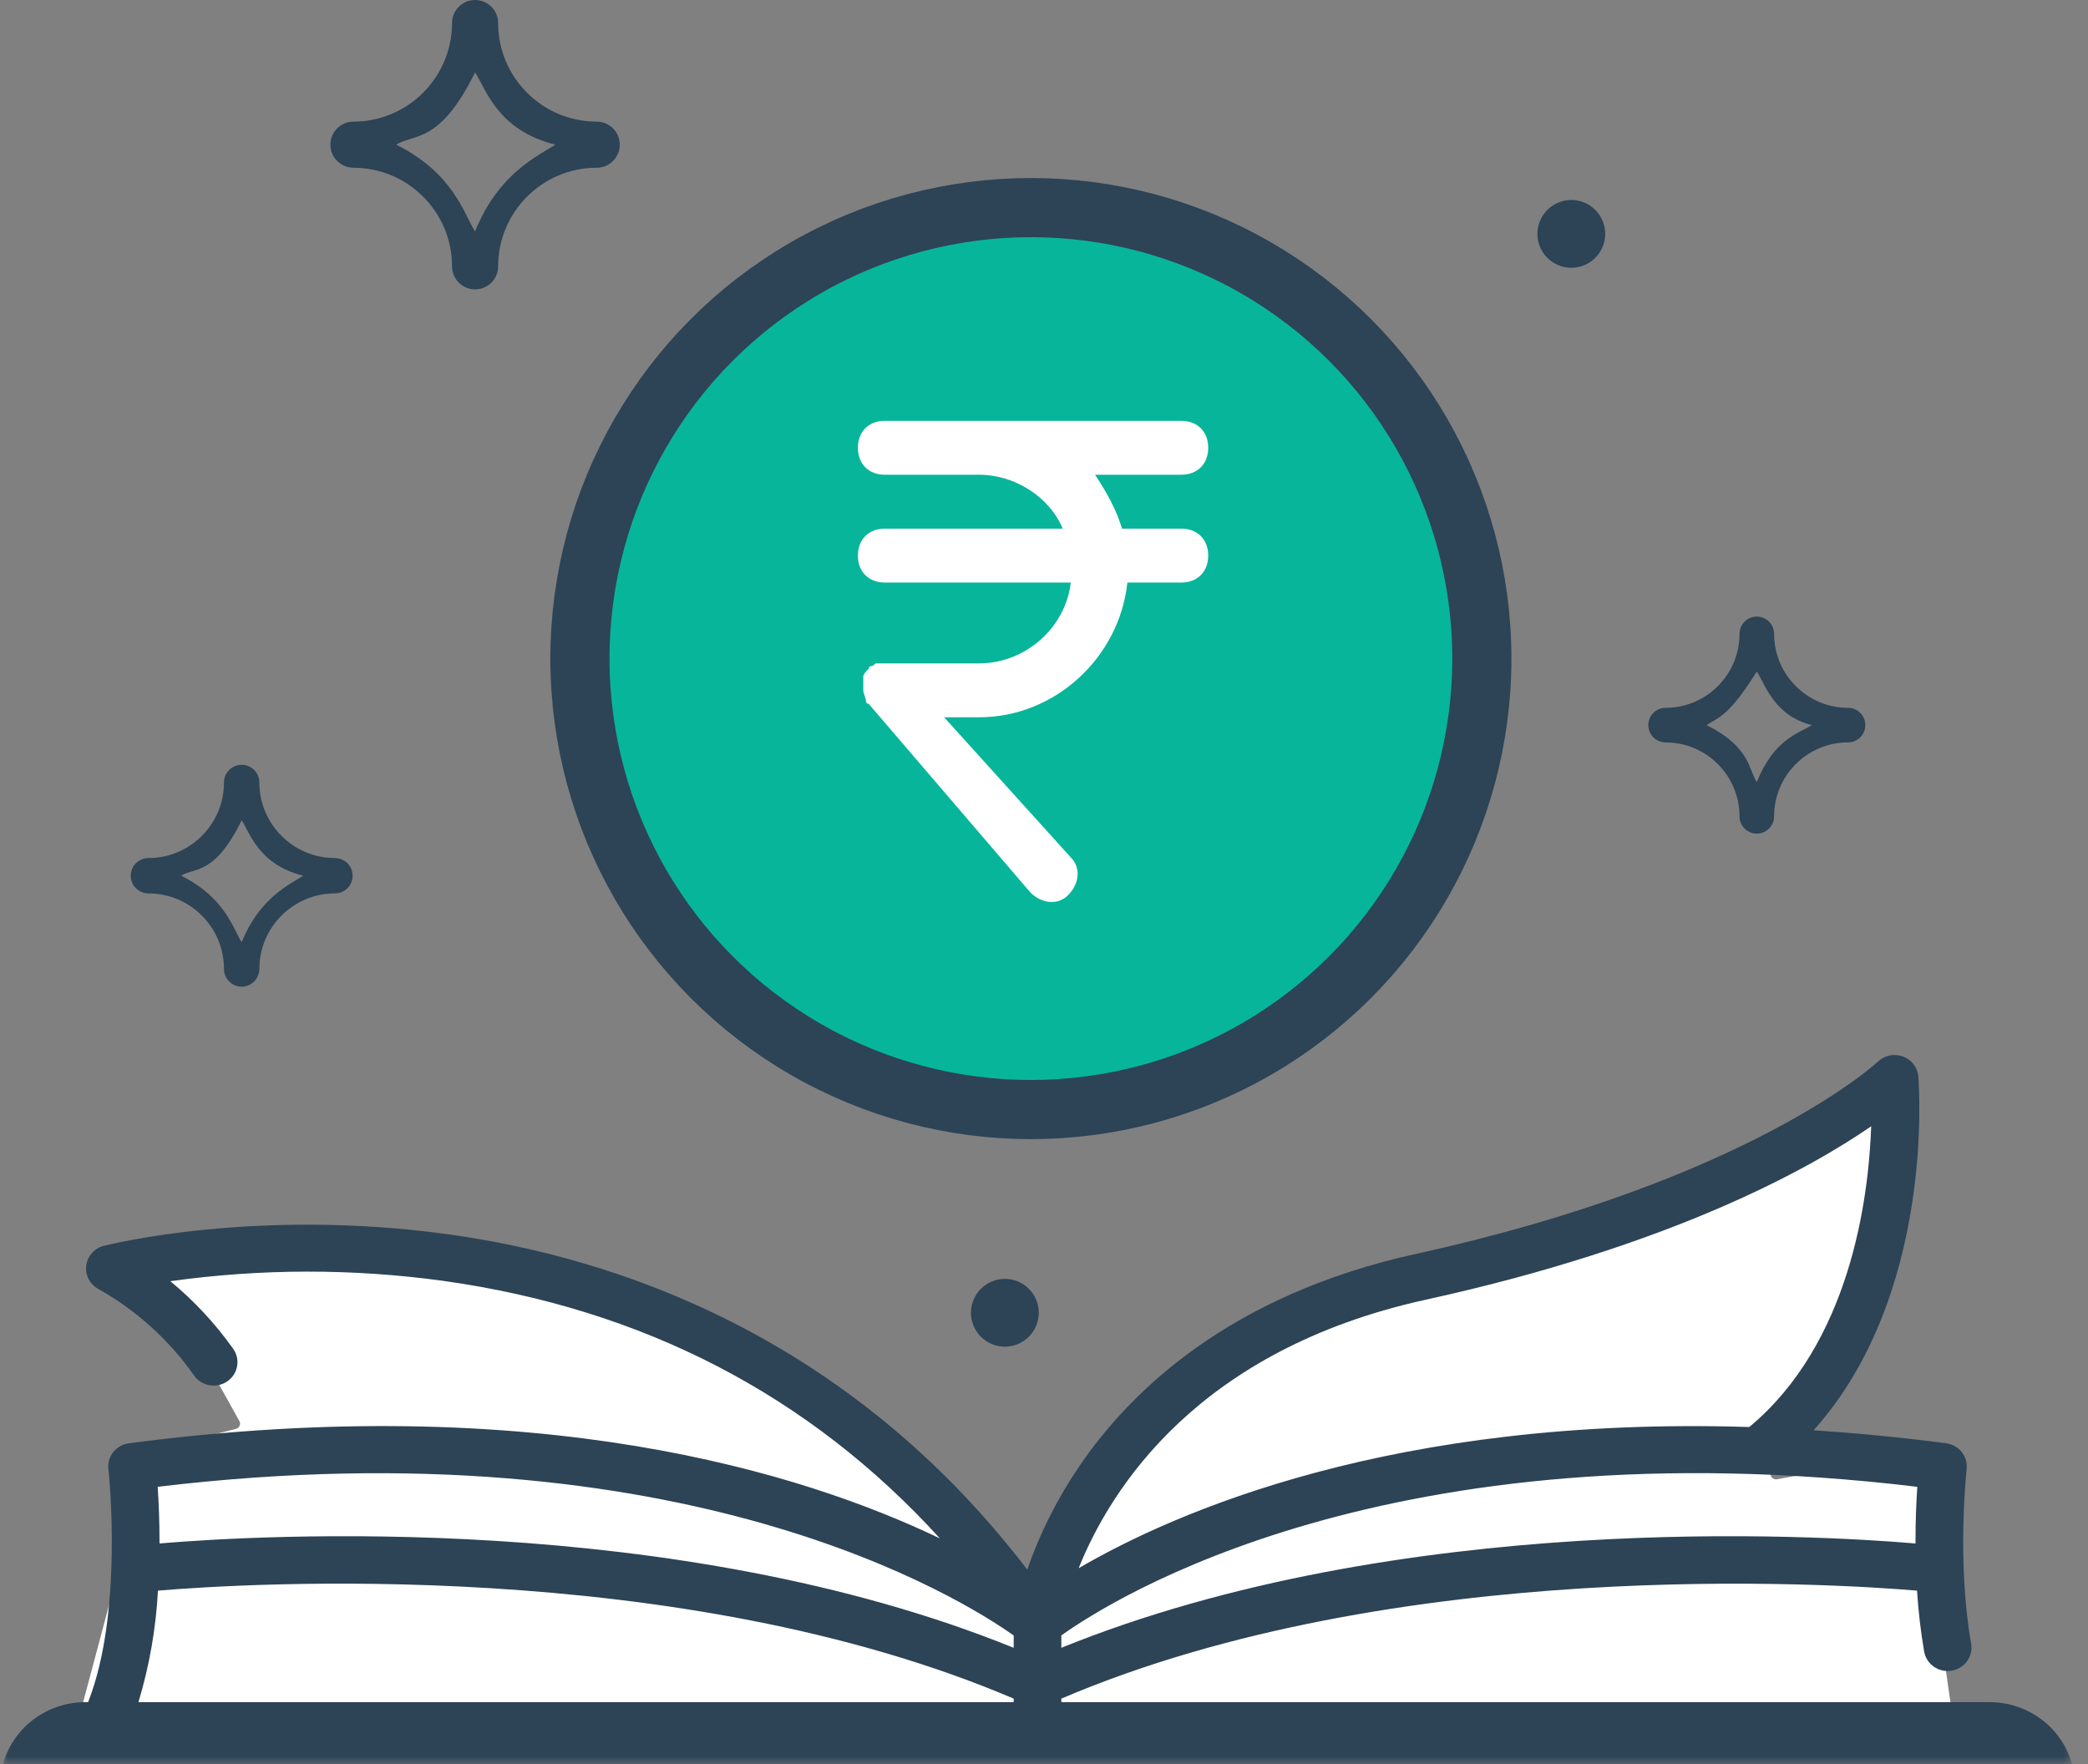 <svg width="129" height="109" viewBox="0 0 129 109" fill="none" xmlns="http://www.w3.org/2000/svg">
<rect x="0" y="0" width="129" height="109" fill="#808080" stroke="none"/>
<path d="M5.435 105.668H61.656L113.312 107.335H120.426C120.629 107.335 120.785 107.155 120.756 106.954L118.36 90.181C118.333 89.994 118.156 89.866 117.97 89.9L109.78 91.389C109.514 91.438 109.304 91.166 109.419 90.92L114.952 79.063C114.969 79.026 114.98 78.986 114.983 78.946L115.77 67.926C115.788 67.669 115.519 67.489 115.288 67.605L109.146 70.676L95.012 77.327C94.992 77.336 94.972 77.344 94.951 77.349L81.708 80.659C81.671 80.669 81.635 80.684 81.604 80.706L66.759 90.602C66.692 90.647 66.643 90.714 66.622 90.792L64.319 99.237C64.249 99.493 63.922 99.569 63.746 99.369L58.353 93.206C58.333 93.183 58.31 93.162 58.285 93.146L39.218 80.711C39.18 80.686 39.138 80.669 39.093 80.662L20.037 77.348C20.011 77.343 19.985 77.342 19.959 77.343L7.737 78.107C7.411 78.127 7.306 78.557 7.587 78.725L10.757 80.628C10.807 80.658 10.848 80.7 10.876 80.751L14.788 87.792C14.894 87.984 14.79 88.224 14.577 88.277L8.423 89.816C8.365 89.831 8.311 89.861 8.268 89.903L7.646 90.526C7.557 90.615 7.526 90.747 7.566 90.867L8.302 93.076C8.323 93.138 8.325 93.204 8.308 93.267L5.113 105.249C5.056 105.461 5.216 105.668 5.435 105.668Z" fill="white"/>
<mask id="mask0_2419_81" style="mask-type:alpha" maskUnits="userSpaceOnUse" x="0" y="59" width="129" height="50">
<rect y="59.01" width="128.307" height="49.99" fill="#D9D9D9"/>
</mask>
<g mask="url(#mask0_2419_81)">
<path d="M62.082 83.197C62.635 83.197 63.173 82.973 63.563 82.583C63.955 82.194 64.177 81.653 64.177 81.102C64.177 80.551 63.955 80.011 63.563 79.621C63.173 79.229 62.635 79.007 62.082 79.007C61.531 79.007 60.991 79.229 60.601 79.621C60.212 80.011 59.987 80.549 59.987 81.102C59.987 81.653 60.211 82.194 60.601 82.583C60.991 82.973 61.531 83.197 62.082 83.197Z" fill="#2D4356"/>
<path d="M5.276 105.157C3.877 105.159 2.536 105.705 1.547 106.676C0.558 107.647 0.002 108.964 0 110.338V113.356C0 113.739 0.155 114.107 0.431 114.378C0.707 114.649 1.081 114.801 1.471 114.801H126.725C127.115 114.801 127.489 114.649 127.765 114.378C128.041 114.107 128.196 113.739 128.196 113.356V110.338C128.195 108.964 127.638 107.647 126.649 106.676C125.66 105.705 124.319 105.159 122.921 105.157H65.57V104.94C86.279 96.105 113.2 97.828 118.438 98.269C118.517 99.531 118.663 100.789 118.878 102.036C118.911 102.223 118.981 102.401 119.084 102.562C119.187 102.722 119.322 102.861 119.48 102.971C119.638 103.08 119.816 103.158 120.005 103.2C120.193 103.241 120.388 103.246 120.579 103.214C120.769 103.182 120.951 103.113 121.115 103.011C121.278 102.91 121.42 102.778 121.531 102.623C121.643 102.468 121.722 102.292 121.764 102.107C121.807 101.922 121.812 101.73 121.779 101.543C120.877 96.413 121.496 90.814 121.502 90.758C121.545 90.382 121.436 90.005 121.199 89.707C120.962 89.41 120.616 89.215 120.235 89.165C117.391 88.793 114.669 88.534 112.048 88.361C119.527 80.014 118.564 67.098 118.515 66.505C118.493 66.231 118.391 65.97 118.223 65.751C118.055 65.532 117.827 65.365 117.566 65.269C117.304 65.172 117.02 65.151 116.747 65.207C116.474 65.264 116.222 65.395 116.022 65.586C115.945 65.659 108.095 72.942 87.469 77.469C75.94 80 69.811 85.985 66.697 90.56C65.339 92.549 64.253 94.704 63.466 96.969C52.355 82.461 37.995 77.669 27.645 76.248C15.832 74.626 6.797 76.87 6.418 76.967C6.134 77.039 5.878 77.193 5.684 77.409C5.489 77.625 5.365 77.894 5.328 78.18C5.29 78.465 5.34 78.756 5.472 79.014C5.603 79.271 5.81 79.484 6.066 79.626C8.423 80.948 10.446 82.776 11.985 84.972C12.095 85.13 12.236 85.265 12.399 85.368C12.563 85.472 12.746 85.543 12.938 85.577C13.129 85.611 13.326 85.608 13.516 85.567C13.706 85.525 13.886 85.447 14.046 85.337C14.205 85.227 14.341 85.087 14.444 84.925C14.548 84.763 14.618 84.583 14.65 84.394C14.683 84.206 14.676 84.013 14.632 83.826C14.588 83.64 14.506 83.464 14.392 83.309C13.294 81.763 11.993 80.365 10.524 79.152C16.103 78.372 21.766 78.363 27.348 79.126C39.72 80.849 50.021 86.195 58.068 95.042C49.568 90.969 33.167 85.856 7.965 89.165C7.583 89.215 7.237 89.41 7 89.707C6.763 90.005 6.654 90.382 6.697 90.758C6.707 90.847 7.66 99.533 5.444 105.157H5.276ZM88.11 80.29C103.296 76.957 111.792 72.209 115.606 69.581C115.445 74.115 114.289 82.993 108.074 88.161C86.078 87.464 72.558 93.429 66.64 96.884C68.623 91.948 74.023 83.381 88.11 80.29ZM65.57 101.037C68.686 98.808 85.805 87.933 118.454 91.855C118.396 92.726 118.339 93.946 118.342 95.355C112.209 94.835 86.531 93.306 65.57 101.801V101.037ZM62.627 101.04V101.801C41.666 93.307 15.989 94.835 9.855 95.354C9.858 93.947 9.801 92.725 9.742 91.854C42.297 87.947 59.5 98.816 62.627 101.04ZM9.758 98.269C14.992 97.827 41.9 96.097 62.627 104.94V105.157H8.553C9.23 102.916 9.635 100.604 9.758 98.269Z" fill="#2D4356"/>
</g>
<circle cx="63.69" cy="40.687" r="27.861" fill="#07B59B" stroke="#2D4356" stroke-width="3.654"/>
<path d="M72.981 32.659H69.318C68.985 31.494 68.319 30.328 67.653 29.329H72.981C73.98 29.329 74.646 28.663 74.646 27.664C74.646 26.665 73.98 25.999 72.981 25.999H54.667C53.668 25.999 53.002 26.665 53.002 27.664C53.002 28.663 53.668 29.329 54.667 29.329H60.494C62.658 29.329 64.823 30.661 65.655 32.659H54.667C53.668 32.659 53.002 33.325 53.002 34.324C53.002 35.323 53.668 35.989 54.667 35.989H66.155C65.822 38.819 63.325 40.983 60.494 40.983H54.667H54.5C54.334 40.983 54.334 40.983 54.167 40.983C54.001 40.983 54.001 41.15 53.834 41.15C53.834 41.15 53.668 41.15 53.668 41.316C53.501 41.483 53.335 41.65 53.335 41.816C53.335 41.983 53.335 41.983 53.335 42.149V42.482V42.648C53.335 42.815 53.501 43.148 53.501 43.314C53.501 43.314 53.501 43.481 53.668 43.481L63.657 55.135C64.323 55.801 65.322 55.968 65.988 55.302C66.654 54.636 66.821 53.637 66.155 52.971L58.33 44.313H60.494C65.156 44.313 69.152 40.651 69.651 35.989H72.981C73.98 35.989 74.646 35.323 74.646 34.324C74.646 33.325 73.98 32.659 72.981 32.659Z" fill="white"/>
<path d="M102.903 45.866C105.422 45.866 107.47 47.914 107.47 50.433C107.47 51.023 107.949 51.501 108.539 51.501C109.129 51.501 109.607 51.023 109.607 50.433C109.607 47.914 111.656 45.866 114.174 45.866C114.764 45.866 115.242 45.387 115.242 44.797C115.242 44.207 114.764 43.729 114.174 43.729C111.656 43.729 109.607 41.68 109.607 39.162C109.607 38.572 109.129 38.093 108.539 38.093C107.949 38.093 107.47 38.572 107.47 39.162C107.47 41.68 105.422 43.729 102.903 43.729C102.313 43.729 101.835 44.207 101.835 44.797C101.835 45.387 102.313 45.866 102.903 45.866ZM108.539 41.483C109.058 42.286 109.607 44.211 111.939 44.797C111.135 45.316 109.607 45.638 108.539 48.319C108.02 47.516 108.119 46.138 105.438 44.797C106.241 44.278 106.835 44.211 108.539 41.483Z" fill="#2D4356"/>
<path d="M21.837 10.363C25.195 10.363 27.927 13.095 27.927 16.452C27.927 17.239 28.565 17.877 29.351 17.877C30.138 17.877 30.776 17.239 30.776 16.452C30.776 13.095 33.508 10.363 36.865 10.363C37.652 10.363 38.29 9.725 38.29 8.938C38.29 8.152 37.652 7.514 36.865 7.514C33.508 7.514 30.776 4.782 30.776 1.424C30.776 0.638 30.138 0 29.351 0C28.565 0 27.927 0.638 27.927 1.424C27.927 4.782 25.195 7.514 21.837 7.514C21.051 7.514 20.413 8.152 20.413 8.938C20.413 9.725 21.051 10.363 21.837 10.363ZM29.351 4.469C30.043 5.54 30.736 8.044 34.311 8.938C33.24 9.63 30.776 10.726 29.351 14.301C28.66 13.23 28.054 10.726 24.479 8.938C25.55 8.246 27.16 8.938 29.351 4.469Z" fill="#2D4356"/>
<path d="M9.17 55.194C11.745 55.194 13.839 57.289 13.839 59.863C13.839 60.467 14.328 60.956 14.931 60.956C15.534 60.956 16.023 60.467 16.023 59.863C16.023 57.289 18.118 55.194 20.692 55.194C21.295 55.194 21.785 54.706 21.785 54.102C21.785 53.499 21.295 53.01 20.692 53.01C18.118 53.01 16.023 50.916 16.023 48.341C16.023 47.738 15.534 47.249 14.931 47.249C14.328 47.249 13.839 47.738 13.839 48.341C13.839 50.916 11.745 53.01 9.17 53.01C8.567 53.01 8.078 53.499 8.078 54.102C8.078 54.706 8.567 55.194 9.17 55.194ZM14.931 50.676C15.462 51.497 15.993 53.417 18.734 54.102C17.913 54.633 16.023 55.473 14.931 58.214C14.401 57.393 13.937 55.473 11.195 54.102C12.017 53.572 13.252 54.102 14.931 50.676Z" fill="#2D4356"/>
<path d="M97.077 16.544C97.63 16.544 98.169 16.32 98.558 15.93C98.95 15.54 99.172 15 99.172 14.449C99.172 13.898 98.95 13.358 98.558 12.968C98.169 12.576 97.63 12.354 97.077 12.354C96.526 12.354 95.986 12.576 95.596 12.968C95.207 13.358 94.982 13.896 94.982 14.449C94.982 15 95.206 15.54 95.596 15.93C95.986 16.32 96.526 16.544 97.077 16.544Z" fill="#2D4356"/>
</svg>

